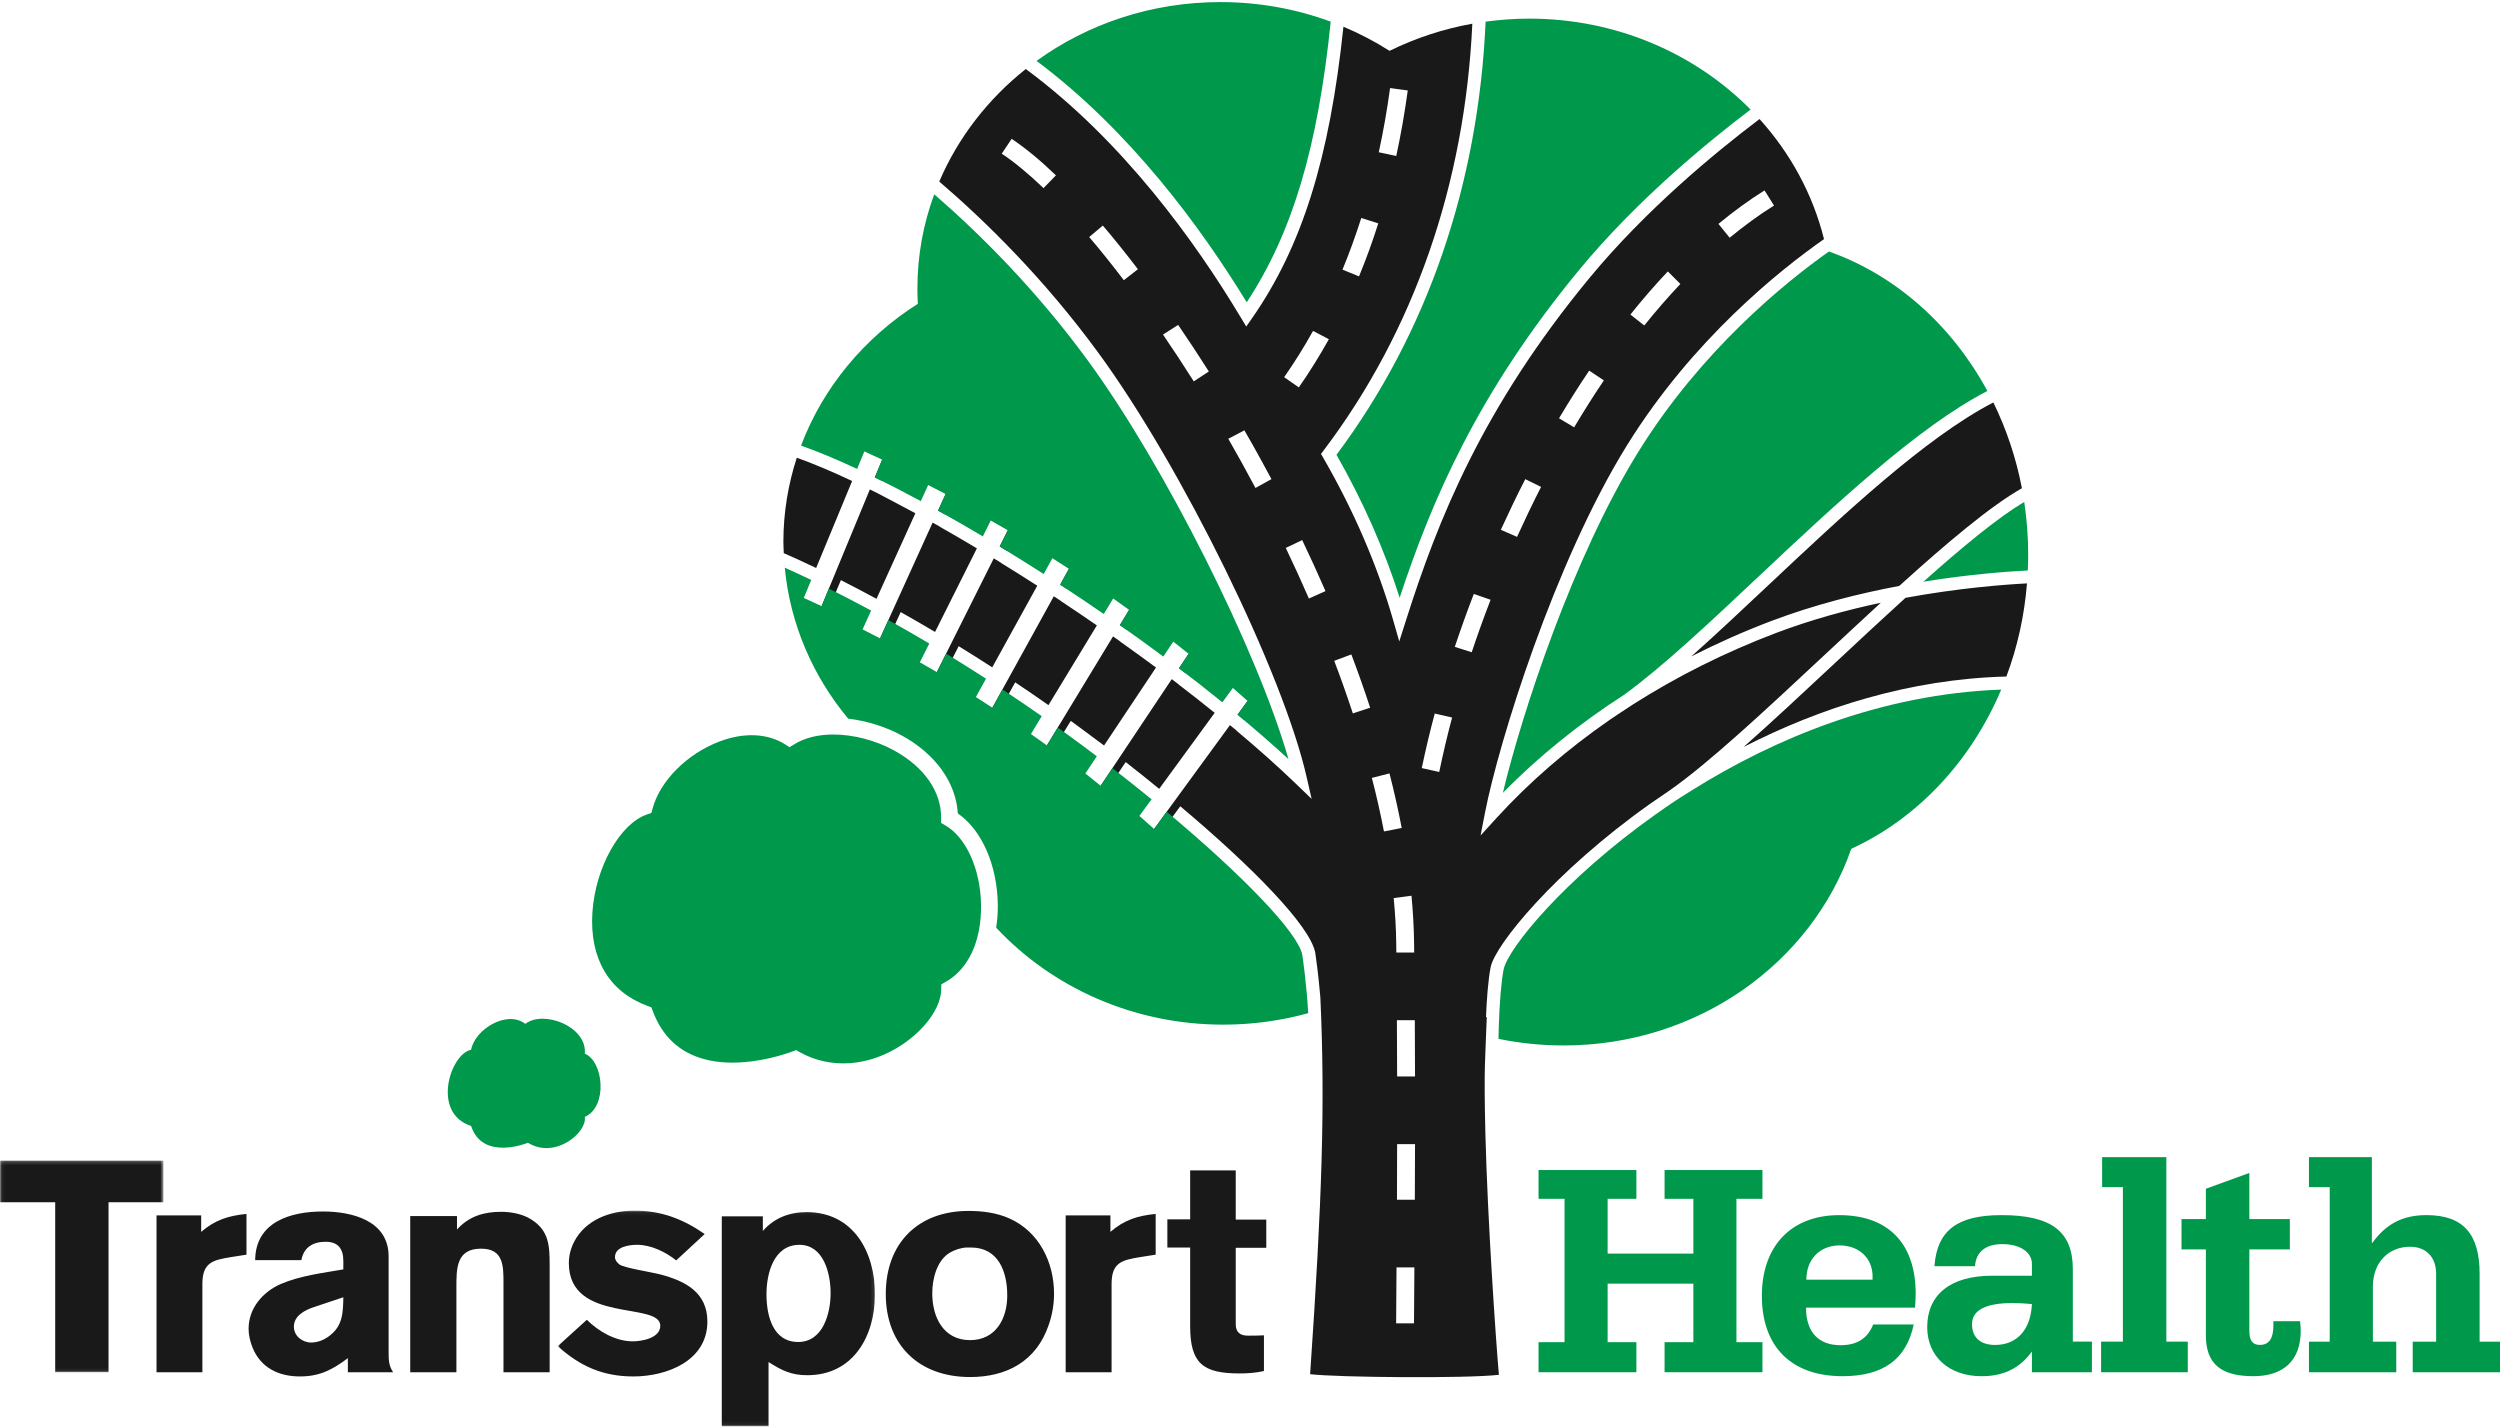 <svg height="396" viewBox="0 0 694 396" width="694" xmlns="http://www.w3.org/2000/svg" xmlns:xlink="http://www.w3.org/1999/xlink"><mask id="a" fill="#fff"><path d="m.06.179h45.303v58.758h-45.303z" fill="#fff" fill-rule="evenodd"/></mask><mask id="b" fill="#fff"><path d="m.836.063h88.057v59.877h-88.057z" fill="#fff" fill-rule="evenodd"/></mask><g fill="none" fill-rule="evenodd"><g fill="#1a1919"><path d="m0 .179v11.565h15.326v47.193h14.804v-47.193h15.233v-11.565z" mask="url(#a)" transform="translate(0 322)"/><path d="m64.18 348.963c-5.162.838-7.998 1.508-7.998 7.489v24.484h-12.732v-43.538h12.397v4.573c3.841-3.314 7.582-4.499 12.577-4.983v11.305zm22.898 13.909c-2.501.825-5.498 2.42-5.498 5.41 0 2.588 2.34 4.406 4.815 4.406 1.843 0 3.593-.751 5.001-1.818 3.754-2.761 3.841-6.503 3.915-10.753zm9.487 18.062v-3.909c-4.325 3.239-7.824 5.075-13.322 5.075-5.913 0-10.908-2.42-13.16-8.078-.658-1.669-1.074-3.407-1.074-5.156 0-5.665 3.91-10.238 8.904-12.416 5.411-2.327 11.653-3.065 17.398-4.064v-2.327c0-3.332-1.408-5.342-4.908-5.342-3.499 0-6.074 1.501-6.744 5.088h-12.825c.093-10.654 9.909-13.496 18.812-13.496 8.073 0 18.236 2.507 18.236 12.484v26.395c0 2.166 0 3.909 1.254 5.746zm43.201.002v-24.559c0-4.914.074-9.747-6.236-9.747-6.925 0-6.832 5.578-6.832 10.839v23.467h-12.819v-43.365h12.981v3.735c3.325-3.655 7.408-4.908 12.235-4.908 2.749 0 6 .59 8.327 2.091 4.995 3.078 5.162 7.396 5.162 12.726v29.721z"/><path d="m21.808 46.102c-8.414 0-14.817-2.835-20.972-8.413l8.072-7.322c3.239 3.245 7.998 5.988 12.738 5.988 2.569 0 7.65-.913 7.65-4.325 0-6.825-25.383-.497-25.383-17.398 0-2.004.496-4.002 1.415-5.82 3.17-6.249 10.151-8.749 16.814-8.749 7.409 0 13.483 2.333 19.477 6.503l-7.905 7.321c-2.916-2.333-6.992-4.331-10.821-4.331-2.172 0-6.173.497-6.173 3.407 0 .837.508 1.427 1.172 2.004 1.167.999 9.326 2.24 11.485 2.829 6.912 1.837 12.993 4.995 12.993 13.067 0 10.908-11.243 15.239-20.562 15.239m46.113-36.541c-7.154 0-9.146 7.98-9.146 13.725 0 5.746 1.657 13.247 8.811 13.247 6.912 0 8.991-8.004 8.991-13.57 0-5.422-1.911-13.402-8.656-13.402m2.178 36.199c-4.424 0-7.08-1.322-10.753-3.661v17.901h-12.98v-58.344h11.398v4.071c3.164-3.661 7.408-5.237 12.161-5.237 12.974 0 18.968 11.063 18.968 22.796 0 11.584-5.994 22.474-18.794 22.474" mask="url(#b)" transform="translate(154 336)"/><path d="m269.53 346.309h-1.08c-1.501 0-3.499.664-4.746 1.415-3.667 2.166-4.908 7.316-4.908 11.311 0 6.59 3.077 12.987 10.492 12.987 7.154 0 10.325-5.994 10.325-12.391 0-6.589-2.42-13.322-10.083-13.322m21.567 21.556c-3.412 9.983-11.577 14.401-21.809 14.401-14.153 0-23.398-8.823-23.398-23.057 0-14.066 8.916-23.057 22.97-23.057 3.834 0 7.842.509 11.323 2.079 8.253 3.661 12.416 12.149 12.416 20.904 0 2.984-.503 5.9-1.502 8.73m25.473-18.902c-5.163.838-7.998 1.508-7.998 7.489v24.484h-12.745v-43.538h12.422v4.573c3.816-3.314 7.564-4.499 12.565-4.983v11.305zm26.469-2.579v21.227c0 2.165 1.166 3.164 3.325 3.164 1.502 0 3.01 0 4.505-.087v9.915c-2.259.497-4.505.664-6.751.664-10.151 0-13.731-2.742-13.731-13.148v-21.809h-6.328v-7.818h6.328v-13.589h12.652v13.663h8.481v7.818z"/></g><path d="m427.097 372.588h7.222v-39.797h-7.222v-7.992h27.164v7.992h-7.985v15.207h23.801v-15.207h-7.992v-7.992h27.171v7.992h-7.222v39.797h7.222v8.345h-27.171v-8.345h7.992v-16.244h-23.801v16.244h7.985v8.345h-27.164z" fill="#00994c"/><path d="m519.827 355.239v-.925c0-5.026-3.755-8.587-9.147-8.587-5.49 0-9.238 3.841-9.238 9.512zm11.416 12.44c-2.01 9.692-8.5 14.352-19.756 14.352-14.258 0-22.393-8.221-22.393-22.312 0-13.905 8.228-22.399 21.487-22.399 13.526 0 21.214 7.774 21.214 21.846 0 1.285-.093 2.563-.192 3.835h-30.254c0 6.776 3.462 10.43 9.604 10.43 4.573 0 7.496-1.911 9.041-5.752zm27.438-5.953c-7.496 0-11.25 2.017-11.25 5.852 0 3.66 2.284 5.776 6.397 5.776 5.945 0 9.879-4.039 10.232-11.348-1.998-.186-3.822-.28-5.379-.28m5.379 19.21v-5.764c-3.369 4.672-7.855 6.863-13.979 6.863-9.146 0-15.09-5.585-15.09-13.626 0-8.879 6.31-14.271 18.012-14.271h11.057v-3.295c0-3.108-3.096-5.472-8.221-5.472-4.654 0-7.316 2.184-7.583 6.124h-11.255c.732-10.064 6.509-14.178 18.646-14.178 13.731 0 19.768 4.474 19.768 14.997v20.116h5.299v8.506z" fill="#00994c"/><path d="m589.311 329.542h-5.759v-8.314h17.826v51.208h5.951v8.5h-24.062v-8.5h6.044z" fill="#00994c"/><path d="m624.42 346.826v22.579c0 2.662.825 3.94 2.929 3.94 2.556 0 3.747-1.824 3.747-5.391v-1.192h7.409c.08.906.18 1.837.18 2.643 0 8.24-4.747 12.627-13.167 12.627-9.059 0-13.166-3.475-13.166-11.342v-23.864h-6.769v-8.419h6.769v-8.408l12.068-4.393v12.801h11.243v8.419zm16.548 25.613h5.758v-42.893h-5.758v-8.327h17.466v23.969c3.928-5.485 8.6-7.874 15.177-7.874 10.25 0 14.73 5.311 14.73 16.275v18.85h5.659v8.494h-24.23v-8.494h6.497v-18.85c0-4.567-2.749-7.489-7.217-7.489-6.043 0-10.336 4.387-10.336 11.063v15.276h6.489v8.494h-24.235z" fill="#00994c"/><path d="m403.85 179.571c1.638-4.895 3.387-9.79 5.28-14.698l4.66 1.625c-1.874 4.859-3.624 9.711-5.243 14.569zm-4.319 34.729-4.846-1.08c1.036-4.97 2.228-10.039 3.599-15.14l4.821 1.105c-1.365 5.106-2.55 10.151-3.574 15.115zm23.888-81.295 4.387 2.166c-2.339 4.56-4.548 9.189-6.676 13.867l-4.498-1.973c2.165-4.734 4.417-9.444 6.787-14.06zm17.74-30.124 4.076 2.712c-2.854 4.219-5.603 8.581-8.252 13.036l-4.201-2.513c2.699-4.517 5.479-8.947 8.377-13.235zm-48.403 230.171h-4.958c.018-5.1.037-10.201.043-15.437h4.97c-.006 5.236-.037 10.337-.055 15.437zm-.168 25.539-.062 8.773h-4.958l.056-8.804c.025-2.271.038-4.505.05-6.726h4.957c-.006 2.246-.031 4.467-.043 6.757zm-.757-109.942c.403 4.418.67 8.823.72 13.191.006.881.018 1.725.025 2.582h-4.952c-.012-.851-.025-1.657-.031-2.514-.037-4.119-.298-8.339-.701-12.607zm-11.001-32.705 4.889-1.247c1.291 5.001 2.42 10.064 3.395 15.146l-4.927.968c-.943-4.896-2.06-9.86-3.357-14.867zm-5.28-17.907c-1.601-4.871-3.326-9.742-5.169-14.594l4.747-1.774c1.837 4.821 3.586 9.766 5.231 14.792zm-12.199-31.886c-2.06-4.722-4.2-9.413-6.421-14.054l4.56-2.165c2.14 4.461 4.3 9.195 6.471 14.159zm1.155-74.29 4.386 2.303c-2.587 4.641-5.361 9.102-8.339 13.377l-4.07-2.836c2.866-4.101 5.534-8.382 8.023-12.844zm-15.99 43.601c-2.463-4.641-4.976-9.201-7.539-13.657l4.461-2.345c1.713 2.948 3.388 5.926 5.026 8.947.806 1.452 1.632 3.004 2.488 4.598zm-17.125-29.59c-2.836-4.48-5.69-8.829-8.544-12.999l4.213-2.675c2.854 4.177 5.702 8.489 8.513 12.925zm-19.415-28.083c-3.245-4.275-6.459-8.296-9.611-11.988l3.779-3.189c3.201 3.754 6.459 7.824 9.741 12.124zm-22.294-25.57c-4.138-3.958-8.035-7.197-11.596-9.555l2.748-4.126c3.786 2.525 7.936 5.95 12.298 10.139zm88.207 8.296 4.722 1.489c-1.601 5.057-3.382 9.959-5.349 14.718l-4.585-1.868c1.905-4.635 3.642-9.418 5.212-14.339zm7.998-36.068 4.908.664c-.856 6.242-1.917 12.292-3.196 18.192l-4.852-1.036c1.26-5.77 2.302-11.708 3.14-17.82zm6.924 274.386h-4.97c-.006-5.02-.025-10.207-.062-15.63h4.971c.024 5.423.055 10.61.061 15.63zm70.176-223.483 3.487 3.475c-3.431 3.63-6.776 7.483-10.021 11.529l-3.859-3.034c3.363-4.201 6.837-8.215 10.393-11.97zm26.848-22.492 2.631 4.207c-4.195 2.606-8.296 5.622-12.311 8.929l-3.114-3.841c4.169-3.45 8.438-6.571 12.794-9.295zm32.296 114.459c-9.357 1.992-19.322 4.697-29.051 8.377-14.19 5.379-27.531 12.068-39.773 19.861-2.699 1.744-6.403 4.244-6.403 4.244-11.727 8.104-22.331 17.262-31.501 27.313l-4.399 4.821 1.235-6.341c3.815-19.539 19.29-69.524 39.424-101.993 18.168-29.28 42.316-48.565 54.683-57.22-3.115-12.503-9.357-23.882-17.901-33.332-12.316 9.307-31.576 25.179-47.187 44.097-29.671 35.944-42.043 66.974-50.991 95.168l-1.836 5.752-1.657-5.802c-4.393-15.244-10.939-30.465-19.483-45.251l-.583-.992.708-.943c25.042-33.09 39.238-73.936 41.304-118.499-8.134 1.471-15.859 4.034-22.982 7.539-4.033-2.562-8.32-4.815-12.801-6.695-3.84 36.59-11.528 61.036-25.352 80.898l-1.625 2.332-1.465-2.432c-12.589-21.009-32.829-49.203-59.739-69.058-10.492 8.333-18.794 19.03-24.012 31.24 13.048 11.194 29.168 27.065 44.128 47.498 23.193 31.644 51.332 88.988 57.89 117.976l1.34 5.901-4.405-4.244c-5.02-4.84-10.579-9.772-16.493-14.73l.031-.031c-.595-.496-1.203-.98-1.805-1.47l-21.046 28.827 1.551 1.439 5.714-7.737c19.936 16.778 36.019 33.127 37.464 40.635.019.08.869 5.758 1.421 12.465 1.353 29.758.49 55.923-2.842 104.55 7.676.906 43.297 1.228 52.406.174-.856-9.649-3.14-42.85-3.754-66.974-.466-19.322 0-20.774.385-32.29l-.211-.099c.192-4.771.614-10.43 1.29-13.818 1.198-6.068 17.721-26.544 44.296-45.35 0 0 4.622-3.183 5.504-3.779 10.827-7.576 26.618-22.318 43.203-37.812 5.113-4.759 10.256-9.574 15.32-14.215zm-175.843 27.313-2.736 3.748c.608.497 1.21.999 1.818 1.502l2.736-3.704zm182.674-28.672c-6.416 5.82-13.061 12.019-19.626 18.156-8.854 8.277-17.485 16.33-25.303 23.242 21.097-10.808 45.909-18.85 72.937-19.551 3.034-8.084 4.989-16.765 5.721-25.855-6.633.348-19.086 1.315-33.729 4.008zm-224.475 7.651c-3.338-2.302-6.676-4.567-10.021-6.782l.019-.025c-.658-.428-1.309-.856-1.948-1.278l-17.051 30.931 1.762 1.166 4.573-8.202c3.022 2.022 6.112 4.132 9.233 6.322zm-39.841-35.367-2.14-1.105-2.091 4.598c.695.391 1.383.763 2.091 1.167zm-3.698 8.017.013-.032c-.695-.384-1.378-.769-2.066-1.154l-14.594 32.141 1.911.999 3.822-8.296c3.034 1.7 6.23 3.555 9.537 5.51l11.609-23.206c-3.456-2.066-6.887-4.076-10.232-5.962zm16.914 9.995.013-.031c-.664-.415-1.34-.813-2.004-1.222l-15.798 31.576 1.837 1.079 4.219-8.277c3.003 1.849 6.137 3.822 9.32 5.876l12.496-22.659c-3.375-2.172-6.744-4.288-10.083-6.342zm191.652 25.961c7.148-3.636 14.569-6.931 22.244-9.847 11.994-4.53 24.323-7.613 35.479-9.717 13.129-11.888 25.303-22.163 34.045-27.114-1.613-8.445-4.324-16.449-7.923-23.814-18.844 9.717-42.056 31.526-62.569 50.829-7.358 6.925-14.531 13.669-21.276 19.663zm-187.668-33.797-2.091-1.198-2.234 4.48c.67.41 1.347.813 2.035 1.229zm-34.771-19.831-2.184-.992-2.042 4.92c.714.36 1.409.676 2.141 1.042zm-3.494 8.321c-.726-.36-1.408-.695-2.109-1.042l-13.39 32.394 1.93.913 3.418-8.129c3.003 1.533 6.329 3.264 9.891 5.181l10.783-23.751c-3.623-1.961-10.523-5.566-10.523-5.566zm-22.393-9.841c-2.395 7.384-3.722 15.22-3.722 23.343 0 1.048.068 2.096.105 3.145 2.134.925 5.193 2.302 8.99 4.12l9.99-24.149c-5.671-2.668-10.876-4.871-15.363-6.459zm92.24 42.267-2.544 4.194c.633.441 1.278.887 1.911 1.334l2.569-4.169zm23.77 28.548c-3.288-2.656-6.651-5.305-10.101-7.936l.025-.025c-.614-.465-1.229-.924-1.843-1.39l-19.731 29.591 1.613 1.334 5.33-7.905c3.146 2.457 6.255 4.939 9.301 7.433zm-7.271-16.337-2.631 3.952c.62.466 1.241.937 1.855 1.402l2.643-3.909zm-9.022 3.76c-3.314-2.445-6.664-4.883-10.058-7.285l.025-.03c-.639-.441-1.26-.876-1.893-1.322l-18.366 30.267 1.682 1.241 4.945-8.06c.527.384 1.049.757 1.563 1.135 2.544 1.855 5.119 3.766 7.682 5.702zm-22.17-26.103-2.01-1.279-2.407 4.356c.651.434 1.309.856 1.966 1.291z" fill="#1a1919"/><path d="m221.01 291.516.93.528c8.625 4.858 19.396 4.064 28.561-2.091 6.496-4.356 10.728-10.387 10.789-15.357l.013-1.346 1.179-.658c6.391-3.587 9.983-11.367 9.853-21.345-.124-9.883-4.107-18.775-9.915-22.125l-1.173-.683.013-1.353c.055-7.358-4.716-14.208-13.105-18.788-5.125-2.798-11.261-4.399-16.846-4.399-4.25 0-8.01.95-10.876 2.743l-1.248.781-1.235-.788c-4.833-3.064-11.385-3.375-18.117-.837-9.078 3.413-16.586 10.92-18.689 18.682l-.329 1.204-1.173.397c-7.588 2.569-14.401 14.811-15.195 27.282-.807 12.788 4.654 21.996 15.376 25.905l1.011.373.378 1.011c2.11 5.727 5.715 9.797 10.716 12.087 3.245 1.495 7.08 2.252 11.404 2.252 7.372 0 14.116-2.172 16.672-3.109z" fill="#00994c"/><path d="m323.861 225.337-3.481 4.791-4.083-3.624 3.382-4.622c-3.506-2.855-7.148-5.752-10.871-8.643l-3.257 4.883-4.257-3.394 3.183-4.784c-2.581-1.955-5.205-3.903-7.849-5.827-1.005-.726-1.998-1.445-2.99-2.153l-3.016 4.964-4.43-3.164 2.997-4.958c-3.711-2.599-7.359-5.069-10.914-7.421l-2.793 5.07-4.572-2.947 2.804-5.113c-3.816-2.457-7.508-4.778-11.075-6.944l-2.563 5.126-4.728-2.718 2.625-5.218c-3.996-2.358-7.787-4.542-11.367-6.527l-2.302 5.1-4.852-2.501 2.382-5.224c-4.324-2.327-8.264-4.362-11.745-6.093l-2.004 4.87-4.952-2.276 2.067-5.002c-2.923-1.396-5.392-2.525-7.347-3.406 1.489 15.748 7.83 30.167 17.603 41.919 5.125.596 10.387 2.227 14.928 4.703 9.32 5.094 15.022 13.092 15.5 21.599 6.651 4.579 10.97 14.351 11.107 25.383.031 2.216-.156 4.319-.447 6.342 15.406 16.504 37.942 26.916 63.059 26.916 8.183 0 16.088-1.129 23.559-3.183-.447-8.178-1.638-16.195-1.644-16.195-1.198-6.21-16.697-22.212-37.657-39.729m-36.118-208.433c25.954 19.396 45.629 46.213 58.349 67.011 12.589-19.123 19.725-42.819 23.317-77.9-9.493-3.506-19.824-5.436-30.638-5.436-19.192 0-36.882 6.087-51.028 16.325m167.043 108.548c-18.056 29.119-32.29 72.428-37.589 94.641 9.897-10.083 21.208-19.21 33.661-27.22 10.635-7.731 23.696-20.004 37.396-32.898 20.717-19.476 44.146-41.503 63.443-51.437-9.841-18.223-25.446-32.165-43.991-38.724-12.354 8.755-35.461 27.481-52.92 55.638m-214.848-.133 4.951 2.277-2.041 4.927c4.07 2.004 8.345 4.194 12.769 6.596l2.041-4.474 4.846 2.494-2.109 4.61c4.058 2.259 8.209 4.642 12.446 7.154l2.19-4.405 4.735 2.718-2.253 4.492c4.021 2.463 8.116 5.013 12.218 7.644l2.407-4.387 4.585 2.935-2.426 4.418c4.033 2.637 8.085 5.355 12.112 8.128l2.606-4.312 4.424 3.177-2.569 4.231c4.07 2.855 8.098 5.765 12.068 8.724l2.761-4.151 4.257 3.388-2.674 4.021c4.114 3.114 8.14 6.273 12.049 9.437l2.916-3.983 4.083 3.605-2.792 3.822c4.939 4.113 9.686 8.233 14.141 12.322-8.569-29.968-34.3-81.443-55.774-110.748-14.408-19.669-29.883-35.044-42.565-46.045-3.022 8.196-4.672 16.988-4.672 26.153 0 1.427.037 2.841.117 4.256-14.835 9.4-26.308 23.181-32.419 39.357 4.591 1.613 9.841 3.797 15.567 6.477zm321.987 14.008c-7.403 4.443-17.237 12.552-27.99 22.157 12.664-2.053 23.175-2.829 28.988-3.114.063-1.458.1-2.923.1-4.387 0-4.989-.373-9.878-1.098-14.656m-75.964-108.916c-15.35-15.524-37.203-25.241-61.47-25.241-4.108 0-8.134.311-12.087.844-1.979 45.152-16.219 86.55-41.398 120.236 7.415 12.986 13.266 26.295 17.541 39.673 8.953-27.115 21.654-56.848 49.855-91.024 15.729-19.036 35.063-35.02 47.559-44.488m-26.271 195.624v-.018c-25.415 17.981-41.15 37.34-42.286 43.129-.645 3.208-1.166 9.537-1.352 16.114 0 .186-.031 1.291-.068 3.127 5.82 1.191 11.863 1.837 18.074 1.837 37.228 0 68.798-22.896 79.855-54.589 18.353-8.433 33.232-24.286 41.628-44.203-33.153 1.21-62.78 13.47-86.004 28.039-4.604 2.829-6.956 4.505-9.847 6.564m-313.127 91.2s-12.558 5.199-15.784-4.666c-11.12-3.58-5.74-20.073 0-21.152 1.079-5.746 10.039-11.125 15.058-7.185 5.026-3.94 17.218.726 16.505 8.264 5.206 2.135 6.453 14.699 0 17.566.713 4.306-8.253 11.845-15.779 7.173" fill="#00994c"/></g></svg>